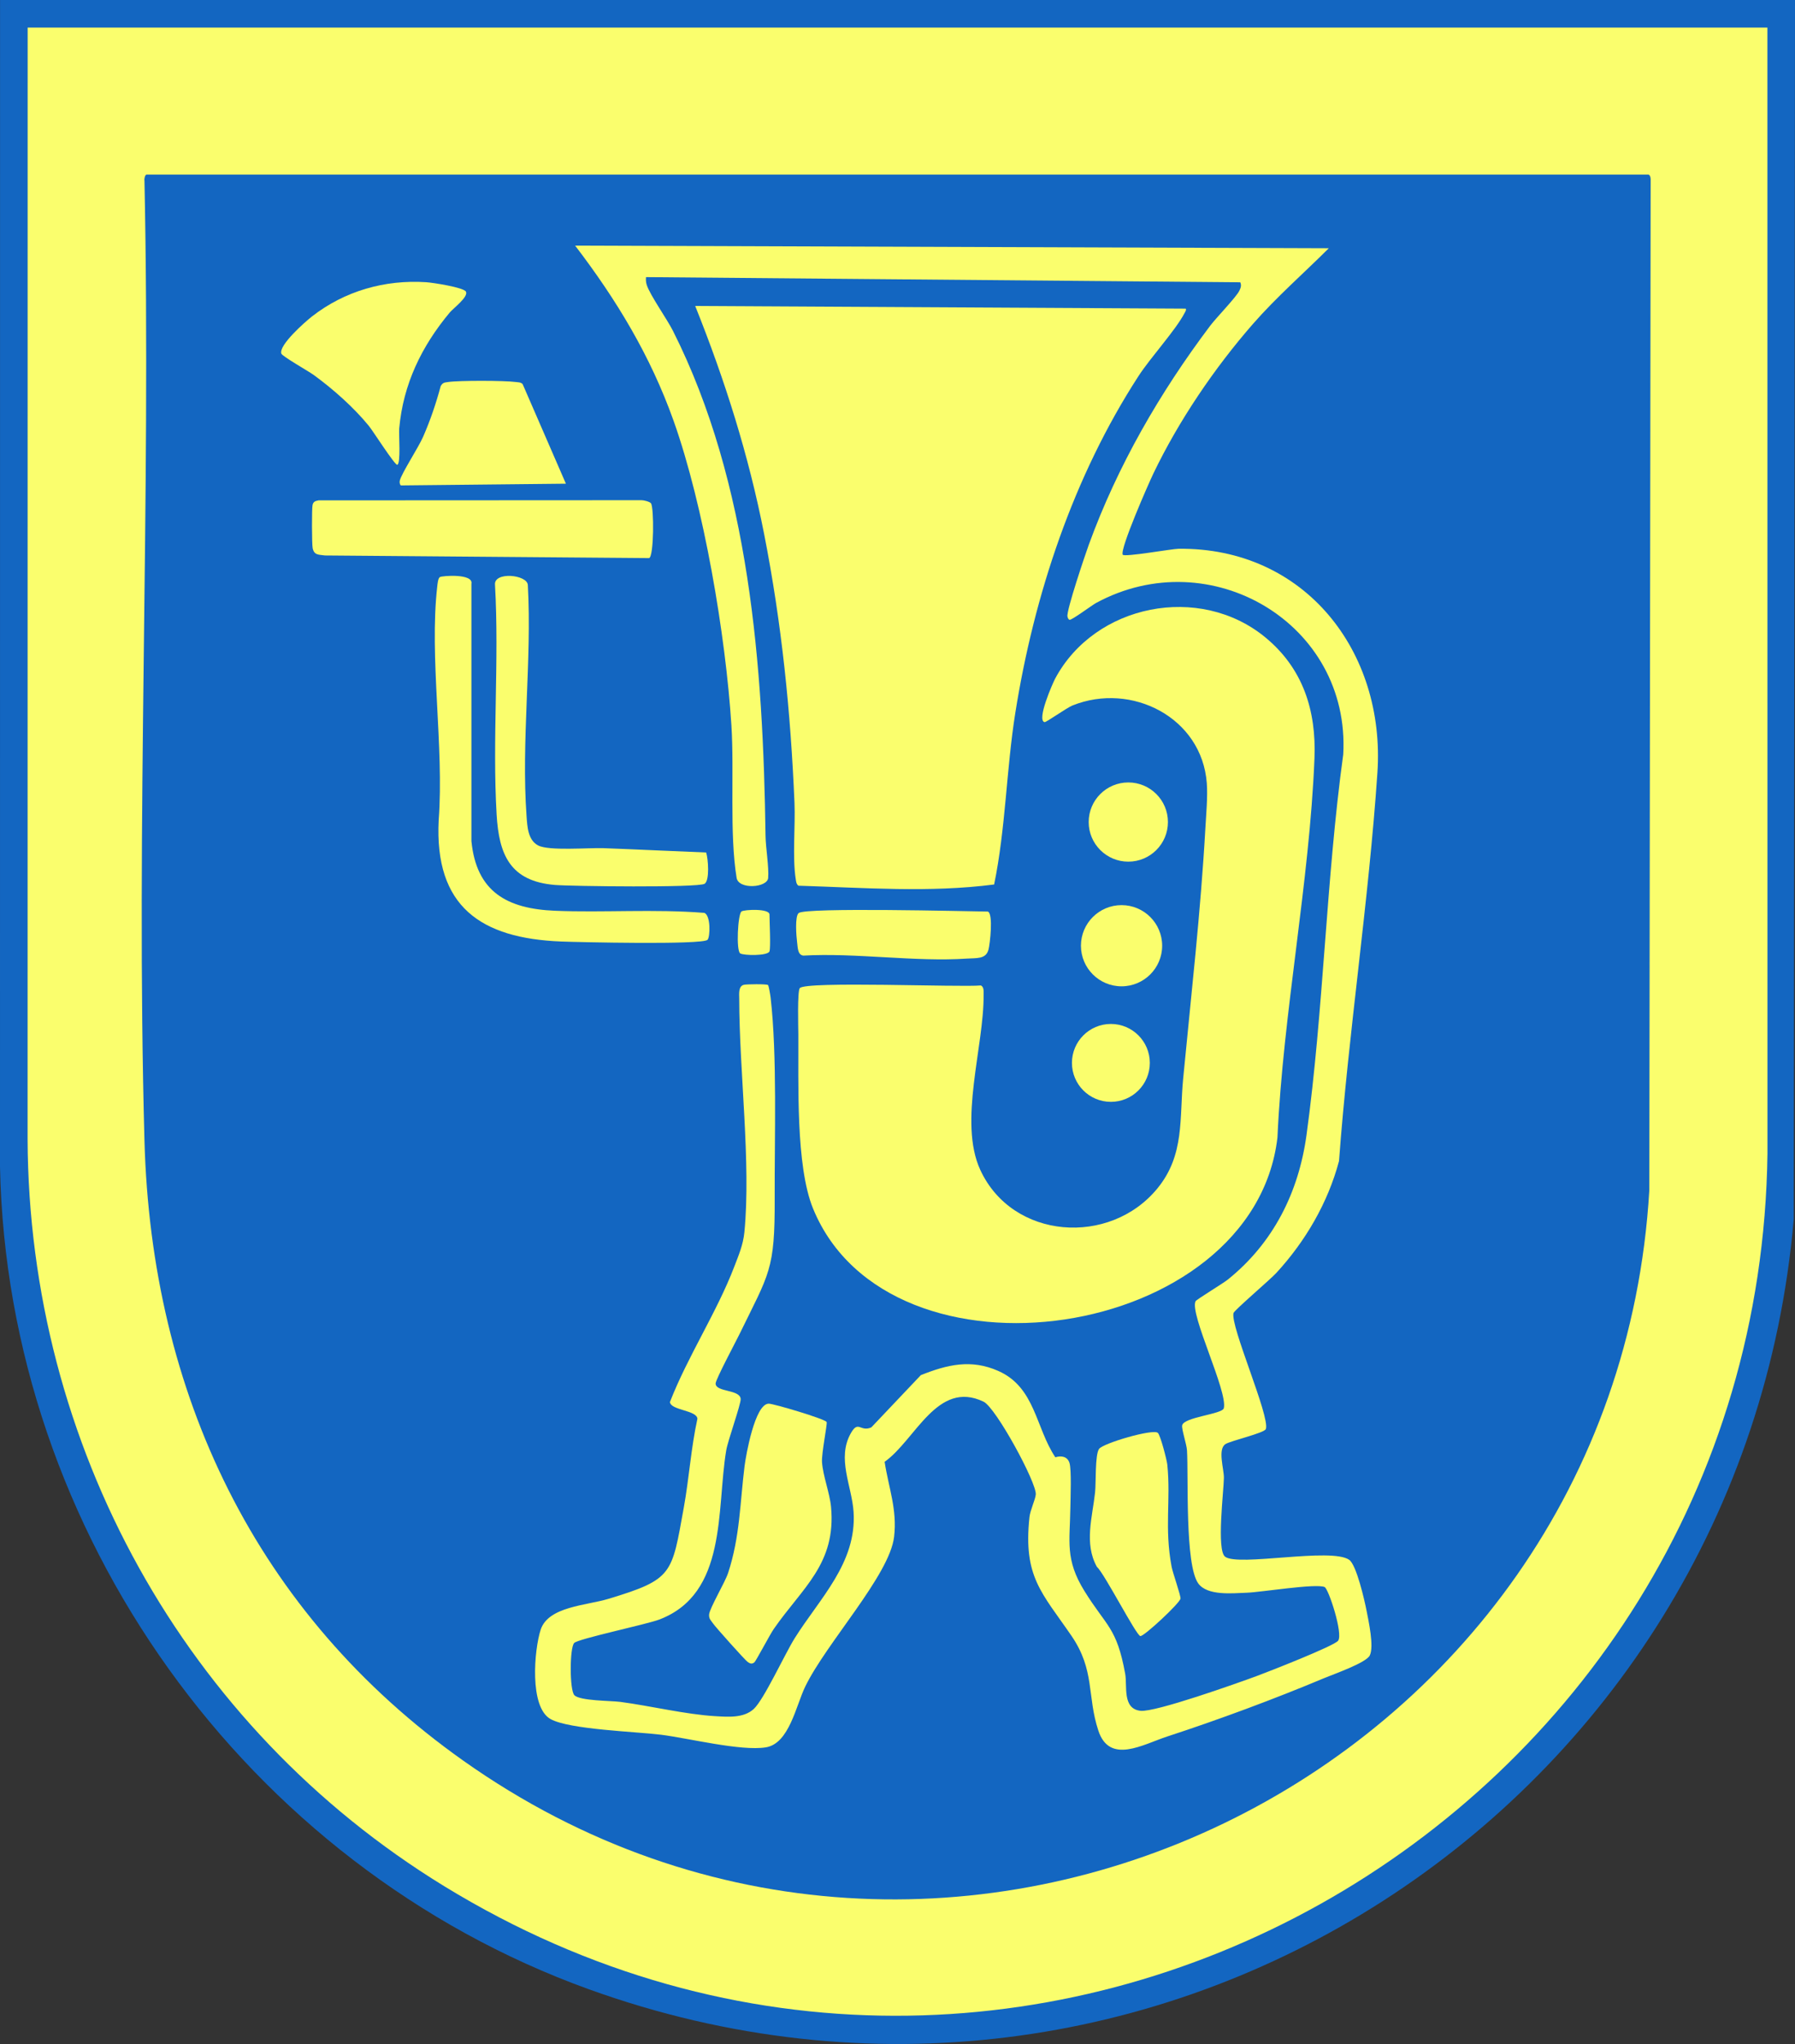 <?xml version="1.0" encoding="UTF-8"?><svg id="a" xmlns="http://www.w3.org/2000/svg" width="100%" height="100%" viewBox="0 0 655.95 746.73"><rect x="0" y="0" width="655.95" height="746.73" fill="#333333" stroke="none"/><path d="M655.95,0l-.46,445.42c-18.67,215.07-235.04,355.4-440.27,281.33C89.89,681.51,2.69,559.94,0,426.23L.02,0h655.92Z" fill="#1366c1"/><path d="M645.87,10.07l.02,411.36c-3.19,244.65-271.72,397.5-483.65,267.6C67.41,630.91,10.53,527.91,10.08,416.16l.02-406.09h635.77Z" fill="#fafe6d"/><path d="M602.45,63.8c.7.26.8,1.46.75,2.13l-.49,368.93c-12.64,214.18-257.38,333.03-433.46,208.33-75.78-53.67-113.96-134.15-116.46-226.55-3.17-116.73,2.44-233.93,0-350.71-.13-.56.21-2.13.75-2.13h548.92Z" fill="#1366c1"/><path d="M485.61,90.67c-9.26,9.24-19.18,17.87-27.79,27.73-14.05,16.09-27.13,35.38-36.37,54.66-1.79,3.74-12.18,27.35-11.18,29.58.46,1.01,18.03-2.14,20.4-2.16,46.17-.53,75.67,37.59,72.68,81.81-3.2,47.25-10.53,94.57-14.03,141.87-4.07,15.29-12.27,29.31-22.93,40.9-2.21,2.41-15.33,13.59-15.62,14.62-1.28,4.69,13.35,37.7,11.82,42.37-.49,1.48-12.78,4.27-14.75,5.51-2.96,1.87-.55,9.06-.59,12.33-.06,4.86-2.74,26.34.42,28.81,4.75,3.71,38.88-3.47,45.38,1.16,2.67,1.9,5.62,14.89,6.34,18.61s2.78,13.01,1.18,16.29c-1.34,2.74-13.15,6.83-16.65,8.3-18.29,7.67-38.5,15.17-57.36,21.33-8.86,2.89-21.09,10.3-25.19-2.14-4.21-12.75-1.16-21.99-9.84-34.66-10.83-15.79-17.65-21.51-15.34-43.3.27-2.58,2.09-6.25,2.31-8.28.44-4.15-14.55-31.77-19.09-33.94-16.92-8.11-24.89,14.02-36.14,21.97,1.46,9.55,4.64,17.39,3.46,27.41-1.65,14.04-24.87,38.89-32.52,54.8-3.36,6.99-5.85,20.74-14.35,22.11-9.09,1.47-28.33-3.36-38.32-4.61-9.03-1.13-33.45-1.88-40.35-5.72-7.81-4.34-6-25.27-3.63-32.61,2.76-8.54,16.7-8.87,24.7-11.29,23.8-7.19,23.18-8.97,27.61-33.32,1.94-10.71,2.64-21.81,4.98-32.49-.18-3.16-9.86-3.08-10.03-6.14,6.53-16.76,17.11-32.73,23.5-49.42,1.61-4.21,3.25-7.99,3.7-12.61,2.46-25.27-1.88-58.88-1.89-85.31,0-1.58-.4-4.56,1.7-5.06.99-.24,8.15-.34,8.81.07.29.18.88,3.84.96,4.56,2.45,21.34,1.4,51.27,1.49,73.34.11,26.36-1.94,27.25-12.95,49.83-1.29,2.65-8.6,16.35-8.63,17.83-.07,3.25,8.94,2.11,9.15,5.69.11,1.89-4.66,15.08-5.28,18.76-3.61,21.59.52,52.38-24.52,61.83-4.72,1.78-29.6,7.01-31.04,8.54-1.68,1.77-1.71,17.3.08,19.09,2.08,2.08,13.33,1.98,16.76,2.43,11.01,1.45,23.86,4.57,34.62,5.21,4.76.28,10.45.78,14.16-2.62s11.37-20.11,14.95-25.83c9.15-14.6,22.73-27.52,21.53-46.15-.61-9.47-6.23-19.56-.99-28.78,2.78-4.9,3.41-.3,7.48-2.12l18.09-19.08c9.63-3.84,18.37-5.96,28.36-1.51,13.48,6.01,13.55,20.68,20.79,31.52,2.13-.68,4.39-.34,5.16,2.02.81,2.48.38,13.05.33,16.54-.17,12.19-2,18.75,5.14,30.29,8.04,12.99,11.8,13.24,14.89,30.2.83,4.53-1.14,12.84,5.63,13.57,5.36.58,35.46-10.12,42.4-12.69,4.08-1.51,28.31-10.97,29.78-12.91,1.92-2.53-3.49-18.98-4.93-19.62-3.16-1.39-23.23,1.9-28.45,2.08s-14.36,1.2-17.71-3.38c-4.94-6.77-3.56-38.96-4.13-48.64-.13-2.21-1.97-7.56-1.77-9.07.41-3.07,14.65-4.11,15.22-6.3,1.56-6.04-12.59-34.54-10.32-39.1.32-.63,9.99-6.47,11.77-7.9,16.62-13.34,25.89-31.83,28.77-52.78,6.28-45.68,7.14-93.29,13.43-139.11,2.66-47.85-48.62-77.94-90.34-55.3-1.52.83-8.95,6.38-9.68,6.14-.48-.16-.66-.75-.76-1.21-.44-2.11,6.52-22.71,7.81-26.25,10.49-28.81,25.95-55.54,44.32-79.93,2.25-2.98,9.53-10.46,10.68-12.82.5-1.02.86-1.97.34-3.09l-217.16-1.89c-.09,1.01-.04,1.87.27,2.85,1.18,3.7,7.39,12.43,9.59,16.8,28.1,55.78,32.94,122.75,33.82,184.46.06,4.33,1.28,11.4.96,15.38-.29,3.61-10.82,4.34-11.53-.02-2.65-16.11-.83-38.76-1.9-55.67-2.09-32.96-10.1-80.29-21.12-111.28-8.42-23.66-20.83-44.2-35.99-64.03l275.42.96Z" fill="#fafe6d"/><path d="M433.3,112.74c.32.5-.22,1.24-.46,1.69-3.26,6.25-12.37,16.13-16.82,23-23.74,36.62-38.12,79.83-44.98,122.93-3.3,20.72-3.52,42.25-7.75,62.77-23.63,3.06-47.65,1.18-71.54.44-.76-.63-.82-1.5-.96-2.39-1.26-7.87-.11-19.54-.46-27.85-1.4-33.39-4.67-65.5-11.1-98.27-5.65-28.77-14.3-56.13-25.18-83.28l179.25.97Z" fill="#fafe6d"/><path d="M462.39,232.85c13.77,11.34,18.66,26.73,17.96,44.19-1.82,45.44-11.46,92.81-13.53,138.54-8.72,74.5-141.84,94.06-169.72,25.91-6.37-15.57-5.25-46.02-5.37-63.71-.02-2.57-.38-15.58.53-16.78,2-2.64,58.76-.26,66.19-.99,1.22.62.97,2.27.99,3.36.19,18.85-9.29,46.49-1.22,64.02,11.76,25.54,47.39,28.02,64.77,6.73,9.97-12.22,7.97-25.46,9.37-40.04,2.91-30.4,6.43-61.17,8.13-91.65.28-4.97.88-11.5.51-16.32-1.8-23.97-27.49-37.04-49.07-28.38-2.11.84-9.63,6.21-10.21,6.09-3.02-.66,2.97-14.2,3.83-15.83,14.53-27.31,52.84-34.91,76.84-15.14Z" fill="#fafe6d"/><path d="M237.88,183.86c1.15,1.49,1.12,19.42-.68,20.03l-118.44-.96c-2.3-.32-3.98-.06-4.51-2.69-.29-1.45-.34-14.52-.03-15.79s1.1-1.43,2.19-1.65l118.03-.06c.85,0,2.98.53,3.44,1.12Z" fill="#fafe6d"/><path d="M273.19,607.14c-.89-.61-11.71-12.69-12.6-14.01-.77-1.13-1.57-1.69-1.46-3.29.16-2.29,5.78-11.66,6.94-15.18,4.35-13.21,4.35-25.74,6.02-39.07.49-3.88,3.75-22.69,8.81-22.79,1.73-.03,20.66,5.59,21.18,6.71.31.67-1.9,11.46-1.69,14.63.33,5.03,2.83,11.32,3.3,16.37,1.93,20.84-10.47,29.49-20.96,44.64-1.34,1.93-6.5,11.72-7.05,12.15-.99.77-1.6.44-2.49-.16Z" fill="#fafe6d"/><path d="M258.53,343.35c-1.89,1.89-47.31.86-53.41.62-29.41-1.16-46.42-12.74-44.81-44.39,2.01-26.66-3.51-59.47-.52-85.41.1-.84.26-2.92.96-3.35.8-.49,12.33-1.37,11.52,2.46v93.99c1.82,18.66,13.14,24.74,30.56,25.46s36.44-.69,54.53.77c2.42.86,2.18,8.86,1.18,9.86Z" fill="#fafe6d"/><path d="M170.27,106.58c.97,1.88-4.62,6.04-5.91,7.58-10.3,12.33-17.03,26.19-18.48,42.44-.18,2.05.66,12.82-.71,13.2-.85.24-8.92-12.41-10.32-14.13-5.6-6.87-13.04-13.44-20.19-18.67-1.82-1.33-11.56-6.84-11.86-7.83-.96-3.11,8.69-11.59,11.21-13.56,11.93-9.31,26.64-13.5,41.76-12.51,2.2.14,13.7,1.87,14.52,3.47Z" fill="#fafe6d"/><path d="M258.05,311.45c.75,2.24,1.34,10.2-.56,11.42-2.31,1.48-48.91.92-54.72.43-16.37-1.37-20.43-11.03-21.29-25.72-1.6-27.42.98-56.3-.59-83.91-.51-4.94,11.79-3.79,12,.06,1.52,27.62-2.46,57.01-.47,84.42.27,3.72.46,8.7,4.18,10.69,3.92,2.11,18.5.82,23.93,1.02,12.48.46,25.05,1.1,37.53,1.58Z" fill="#fafe6d"/><path d="M423.12,523.47c.95.91,3.28,9.88,3.46,11.65,1.31,13.07-1.12,23.01,1.57,37.29.43,2.26,3.34,10.42,3.24,11.59-.12,1.56-13.27,13.83-14.66,13.71-1.49-.13-13.09-22.81-15.91-25.33-4.73-8.55-1.6-18.17-.64-27.21.37-3.44-.07-13.62,1.44-15.83,1.41-2.07,19.81-7.47,21.49-5.86Z" fill="#fafe6d"/><path d="M146.5,177.36c-.46-.39-.55-1.23-.4-1.81.68-2.69,6.8-12.05,8.52-15.98,2.61-5.97,4.74-12.21,6.42-18.52.82-1.37,1.43-1.29,2.82-1.5,3.92-.58,20.53-.54,24.52,0,.93.13,1.85.03,2.6.76l15.82,36.4-60.29.63Z" fill="#fafe6d"/><path d="M291.9,333.54c2.75-2.08,61.25-.62,69.09-.52,2.06.8.78,11.9.23,13.93-.95,3.54-4.38,3.01-7.79,3.25-18.96,1.29-40.6-2.18-59.89-1.09-2.13-.29-2-3.08-2.26-4.94-.27-2.02-.88-9.51.61-10.63Z" fill="#fafe6d"/><ellipse cx="409.85" cy="345.5" rx="14.84" ry="14.83" fill="#fafe6d"/><ellipse cx="412.32" cy="300.32" rx="14.48" ry="14.47" fill="#fafe6d"/><circle cx="405.95" cy="388.31" r="14.23" fill="#fafe6d"/><path d="M281.2,347.54c-.59,1.75-9.53,1.56-10.71.76-1.53-1.02-.88-14.34.48-15.32.97-.7,10.23-1.16,10.23,1.13,0,2.48.49,11.95,0,13.43Z" fill="#fafe6d"/></svg>